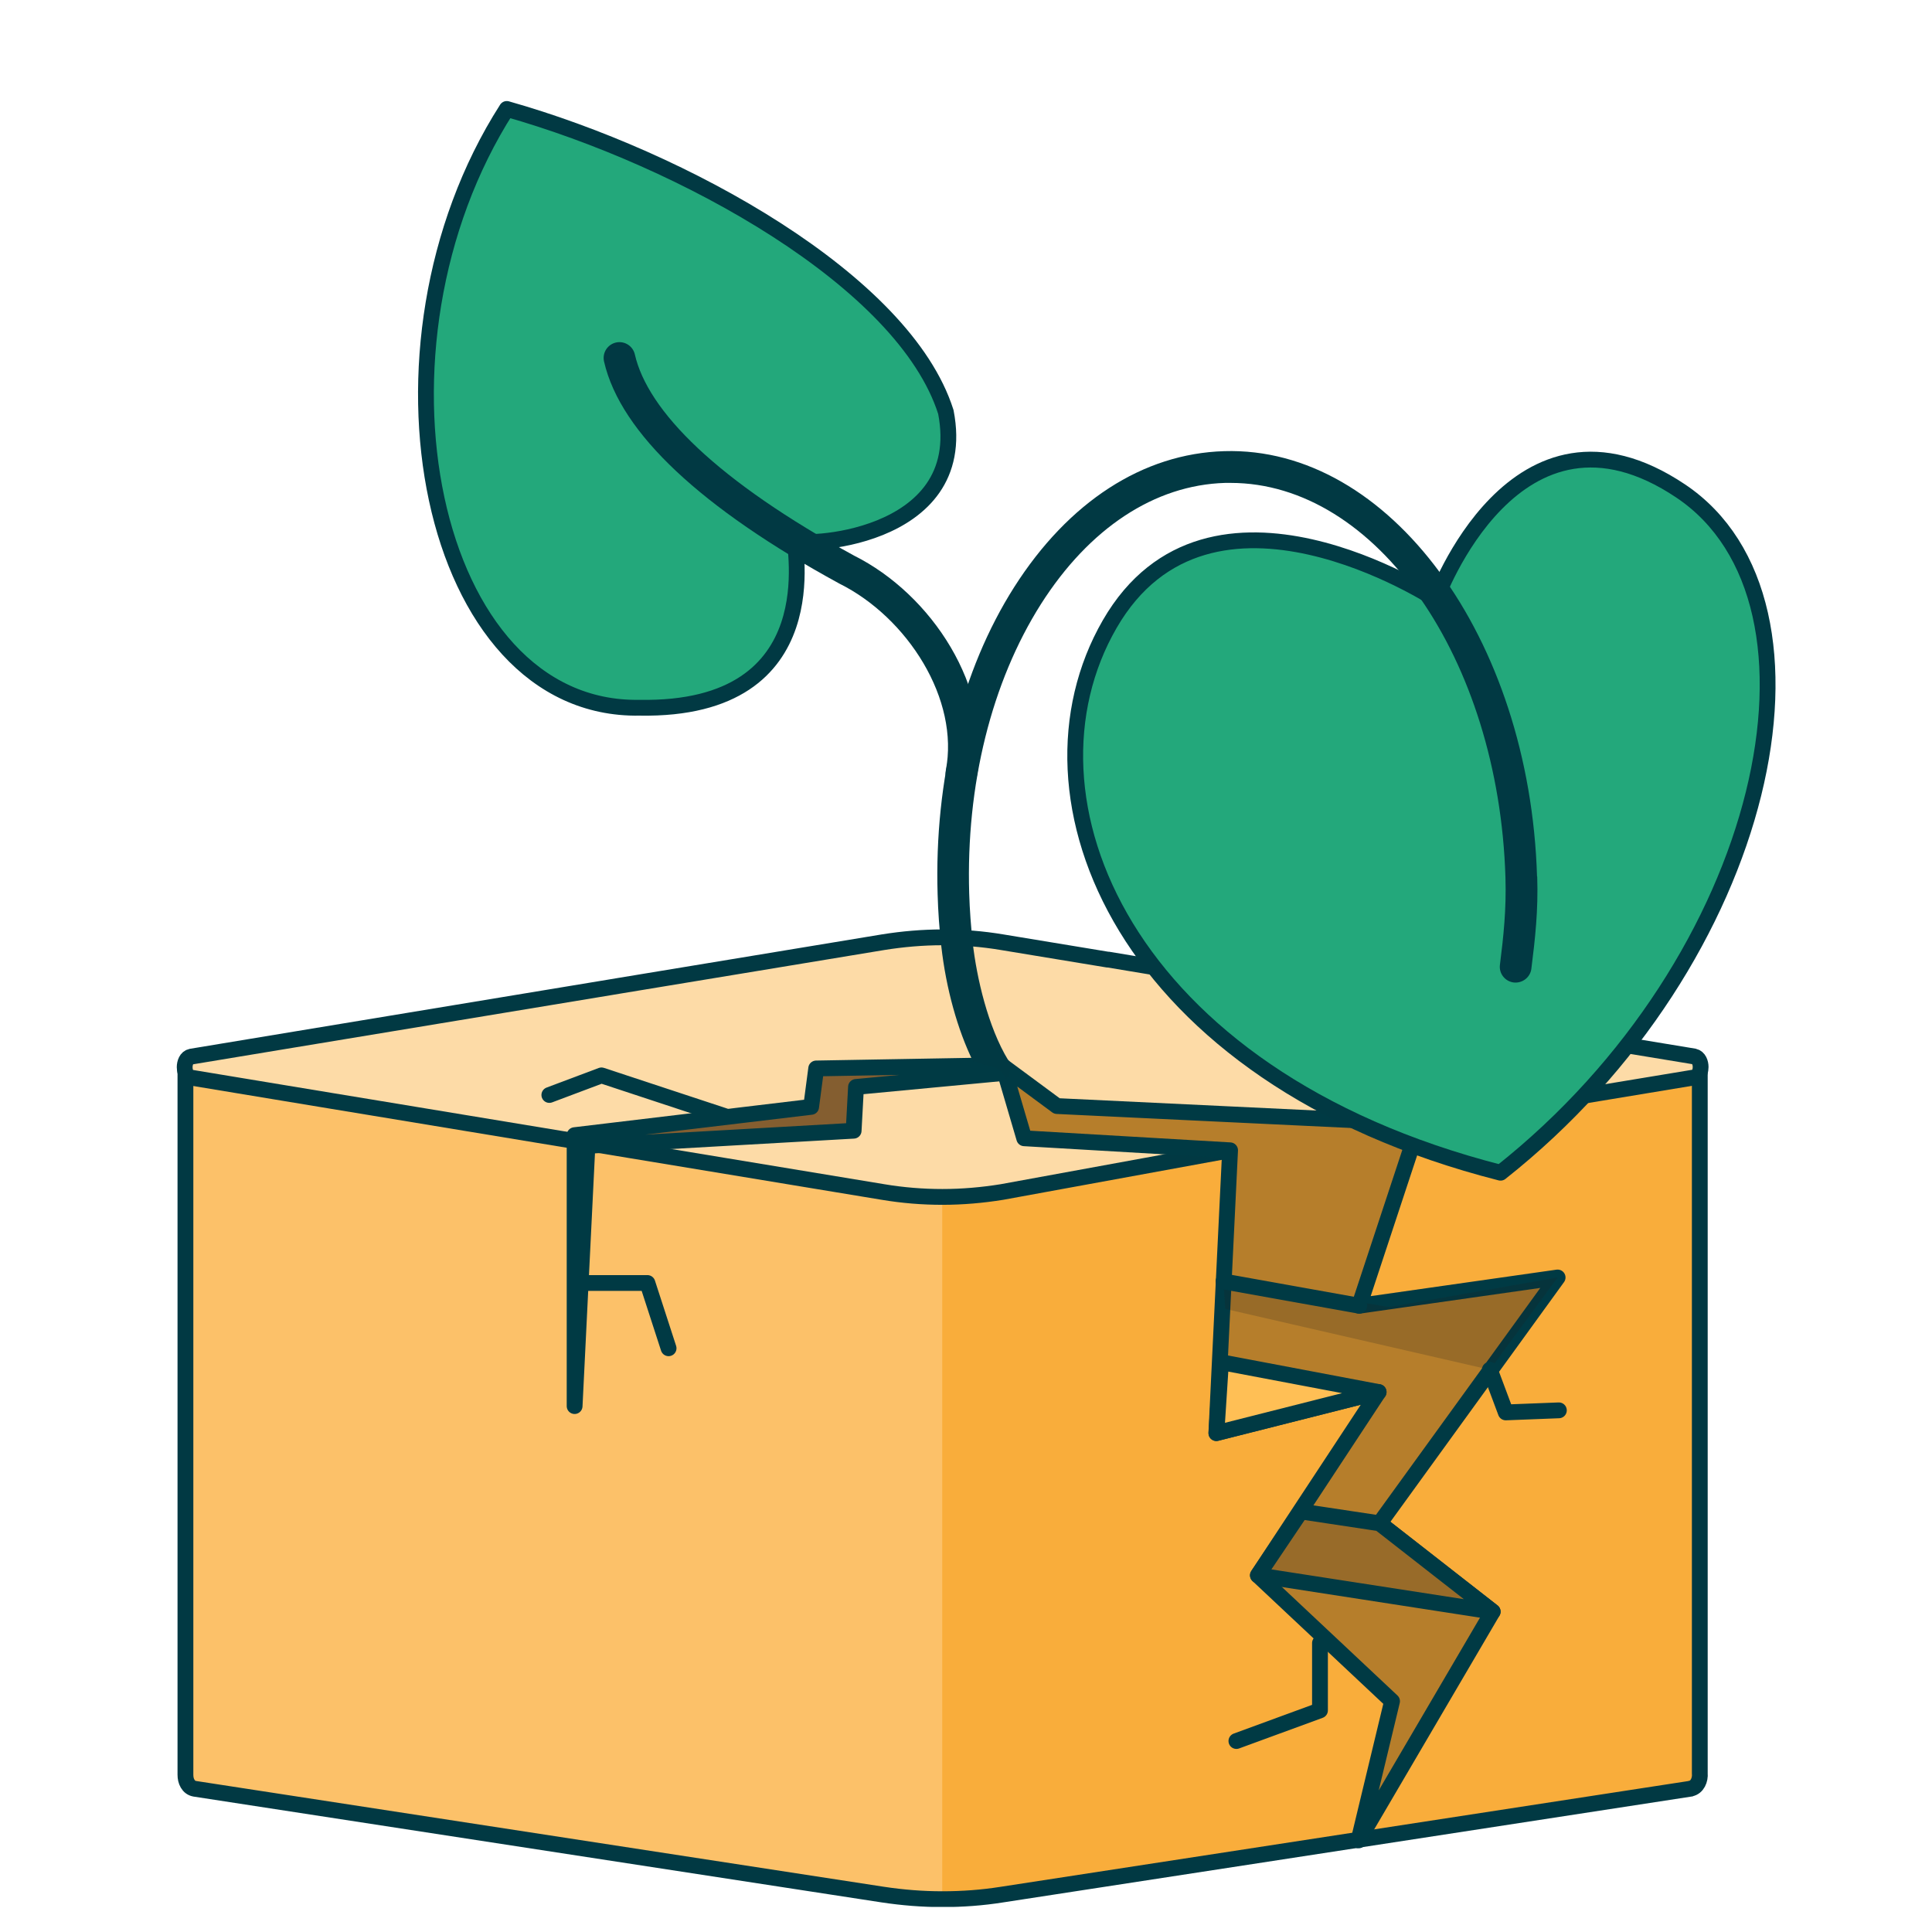 <svg width="100" height="100" viewBox="0 0 100 100" fill="none" xmlns="http://www.w3.org/2000/svg">
<g clip-path="url(#clip0_4296_48210)">
<path d="M87.965 55.712V91.776C87.99 92.127 87.835 92.52 87.491 92.585L51.852 98.064C50.83 98.228 49.808 98.302 48.77 98.302C47.739 98.302 46.717 98.22 45.695 98.064L10.064 92.585C9.901 92.553 9.778 92.463 9.704 92.332C9.623 92.193 9.59 92.037 9.59 91.866V55.712H87.974H87.965Z" fill="#FCC169"/>
<path d="M87.966 55.712V91.776C87.99 92.127 87.835 92.52 87.491 92.585L51.852 98.064C50.83 98.228 49.808 98.302 48.77 98.302V55.72H87.966V55.712Z" fill="#F9AD3B"/>
<path d="M87.491 92.585L51.86 98.064C50.838 98.227 49.808 98.301 48.777 98.301C47.747 98.301 46.725 98.219 45.694 98.064L10.072 92.585C9.908 92.552 9.794 92.462 9.712 92.323C9.63 92.184 9.598 92.029 9.598 91.857V55.703H87.981V91.775C88.014 92.127 87.851 92.511 87.507 92.577L87.491 92.585Z" stroke="#013943" stroke-width="0.818" stroke-miterlimit="10"/>
<path d="M63.671 59.539L51.862 61.698C50.848 61.862 49.809 61.952 48.779 61.952C47.757 61.952 46.727 61.87 45.704 61.698L19.078 57.298L17.197 56.988L9.886 55.778C9.828 55.769 9.788 55.745 9.747 55.712C9.608 55.606 9.559 55.41 9.559 55.238C9.559 55.017 9.649 54.739 9.894 54.69L15.283 53.798L31.549 51.108L31.99 51.034L39.072 49.865L45.704 48.769C46.718 48.606 47.757 48.516 48.787 48.516C49.818 48.516 50.848 48.597 51.87 48.769L57.325 49.669H57.366L61.643 50.38L64.538 50.863L69.035 51.607L73.918 52.408L77.418 52.989L87.689 54.682C87.934 54.739 88.024 55.009 88.024 55.23C88.024 55.393 87.975 55.598 87.836 55.704C87.795 55.737 87.746 55.761 87.689 55.769L73.41 58.133" fill="#FDDBA7"/>
<path d="M63.671 59.539L51.862 61.698C50.848 61.862 49.809 61.952 48.779 61.952C47.757 61.952 46.727 61.87 45.704 61.698L19.078 57.298L17.197 56.988L9.886 55.778C9.828 55.769 9.788 55.745 9.747 55.712C9.608 55.606 9.559 55.41 9.559 55.238C9.559 55.017 9.649 54.739 9.894 54.69L15.283 53.798L31.549 51.108L31.99 51.034L39.072 49.865L45.704 48.769C46.718 48.606 47.757 48.516 48.787 48.516C49.818 48.516 50.848 48.597 51.87 48.769L57.325 49.669H57.366L61.643 50.38L64.538 50.863L69.035 51.607L73.918 52.408L77.418 52.989L87.689 54.682C87.934 54.739 88.024 55.009 88.024 55.23C88.024 55.393 87.975 55.598 87.836 55.704C87.795 55.737 87.746 55.761 87.689 55.769L73.41 58.133" stroke="#013943" stroke-width="0.818" stroke-miterlimit="10"/>
<path d="M51.92 55.189L50.636 55.156L42.246 55.303L41.984 57.291L29.742 58.755V72.779L30.405 59.31L44.184 58.526L44.307 56.26L52.01 55.532L51.92 55.189Z" fill="#845E30" stroke="#003A44" stroke-width="0.818" stroke-linecap="round" stroke-linejoin="round"/>
<path d="M70.318 95.26L72.052 88.055L65.109 81.537L71.356 72.051L62.958 74.177L63.669 59.539L53.014 58.917L51.918 55.188L54.707 57.249L73.393 58.141L73.475 58.124L70.351 67.586L80.622 66.122L71.406 78.847L77.261 83.418L70.318 95.26Z" fill="#B67E2B" stroke="#003A44" stroke-width="0.818" stroke-linecap="round" stroke-linejoin="round"/>
<path opacity="0.2" d="M71.915 67.651C69.093 67.185 66.141 66.793 63.328 66.326L63.418 67.749L77.116 70.898L80.624 66.122L71.907 67.651H71.915Z" fill="#221F20"/>
<path d="M70.353 67.585L63.328 66.326" stroke="#003A44" stroke-width="0.818" stroke-linecap="round" stroke-linejoin="round"/>
<path d="M77.668 60.7C91.571 49.709 95.57 31.162 86.991 25.413C78.413 19.663 74.324 31.031 74.324 31.031C74.324 31.031 62.605 23.352 57.437 32.306C52.268 41.261 58.124 55.711 77.668 60.7Z" fill="#23A87B" stroke="#013943" stroke-width="0.818" stroke-linecap="round" stroke-linejoin="round"/>
<path d="M26.231 5.639C35.358 8.223 46.798 14.528 48.957 21.324C50.274 28.095 41.123 28.316 41.205 27.948C41.197 27.956 41.18 27.964 41.172 27.98C40.984 27.98 43.102 36.812 33.093 36.632C22.159 36.812 18.34 17.971 26.231 5.639Z" fill="#23A87B" stroke="#013943" stroke-width="0.818" stroke-linecap="round" stroke-linejoin="round"/>
<path d="M79.557 45.366C79.181 32.977 71.887 23.09 63.365 23.352C59.162 23.474 55.302 25.977 52.497 30.385C49.758 34.694 48.351 40.345 48.531 46.29C48.556 47.182 48.621 48.081 48.719 48.956C48.964 51.164 49.569 53.315 50.363 54.934C50.543 54.951 50.706 55 50.845 55.073C50.943 55.09 51.033 55.122 51.123 55.155C51.59 55.221 51.917 55.49 52.088 55.842C52.325 55.58 52.383 55.196 52.186 54.877C51.14 53.16 50.551 50.608 50.346 48.785C50.257 47.959 50.191 47.1 50.166 46.249C49.995 40.623 51.32 35.308 53.879 31.268C56.382 27.334 59.767 25.102 63.414 24.995C63.504 24.995 63.603 24.995 63.693 24.995C71.224 24.995 77.578 34.073 77.922 45.423C77.971 47.075 77.824 48.441 77.636 49.938C77.578 50.387 77.897 50.796 78.347 50.853C78.797 50.903 79.206 50.592 79.263 50.142C79.459 48.58 79.623 47.141 79.566 45.374L79.557 45.366Z" fill="#013943"/>
<path d="M32.062 18.527C32.823 21.856 36.732 25.609 43.83 29.485C47.584 31.358 50.552 35.897 49.759 40.027" stroke="#013943" stroke-width="1.636" stroke-linecap="round" stroke-linejoin="round"/>
<path d="M63.198 70.506L71.359 72.052L62.961 74.178L63.198 70.506Z" fill="#FFBF55" stroke="#003A44" stroke-width="0.818" stroke-linecap="round" stroke-linejoin="round"/>
<path d="M67.334 78.233L71.406 78.847L77.261 83.418L65.109 81.537L67.334 78.233Z" fill="#986B29" stroke="#003A44" stroke-width="0.818" stroke-linecap="round" stroke-linejoin="round"/>
<path d="M37.503 57.764L31.132 55.662L28.434 56.676" stroke="#003A44" stroke-width="0.818" stroke-linecap="round" stroke-linejoin="round"/>
<path d="M30.23 66.408H33.51L34.606 69.786" stroke="#003A44" stroke-width="0.818" stroke-linecap="round" stroke-linejoin="round"/>
<path d="M68.322 85.045V88.529L63.996 90.115" stroke="#003A44" stroke-width="0.818" stroke-linecap="round" stroke-linejoin="round"/>
<path d="M77.113 70.897L77.939 73.106L80.687 72.999" stroke="#003A44" stroke-width="0.818" stroke-linecap="round" stroke-linejoin="round"/>
</g>
<defs>
<clipPath id="clip0_4296_48210">
<rect width="82.775" height="93.472" fill="white" transform="translate(9.133 5.23)"/>
</clipPath>
</defs>
</svg>
